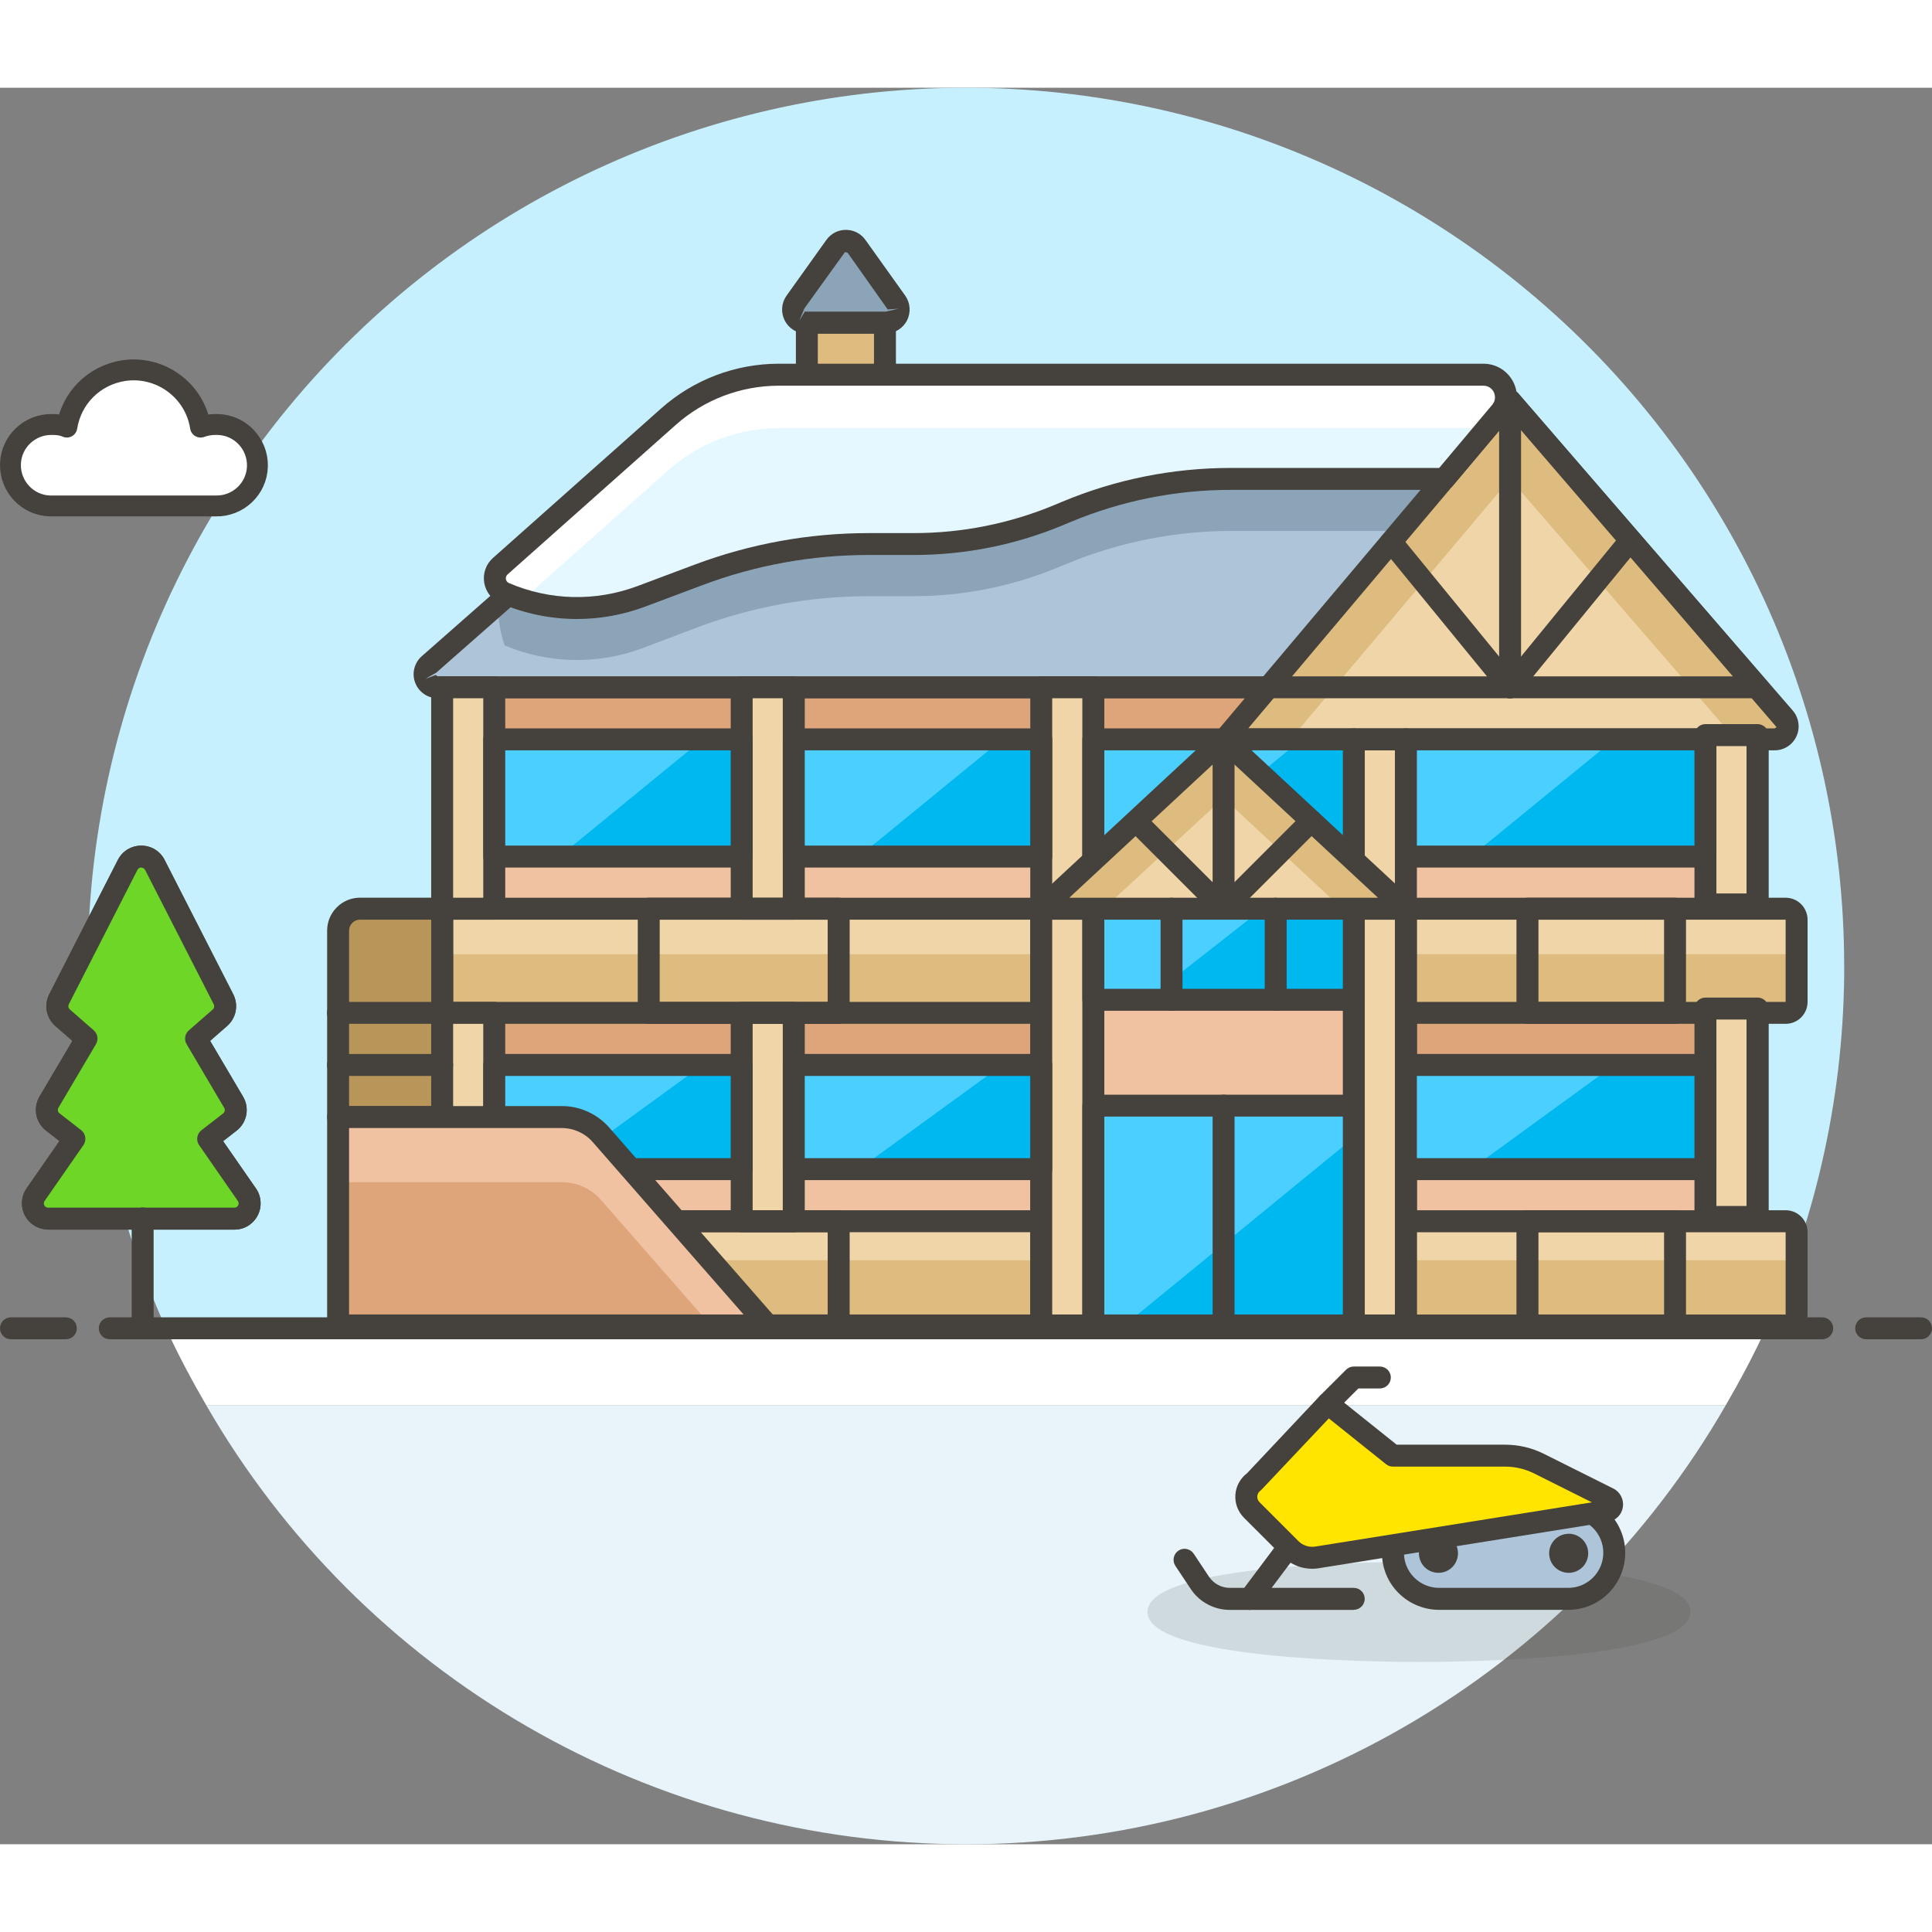 <?xml version="1.0" encoding="UTF-8"?>
<svg id="Layer_1" class="winter-hotel" data-name="Layer 1" xmlns="http://www.w3.org/2000/svg" width="370" height="336.39" viewBox="0 0 370 336.39">

<rect x="0" y="0" width="370" height="336.39" fill="#808080" stroke="none"/>

<style>
 .winter-hotel {
	width: 150px;
  height: 150px;
  }
	#cloud-2 {
		animation: cloud-2 8s infinite;
		animation-timing-function: linear;
        transform: translateY(-50px);
	}

	#cloud-1 {
		animation: cloud-1 10s infinite;
		animation-timing-function: linear;
	}

	@keyframes cloud-2 {
		0% {
			opacity: 0;
			transform: translateX(0);
		}
		5% {
			opacity: 1;
		}

		33% {
			
			transform: translateX(50px);
		}

		100% {
			transform: translateX(120px);
		}
	}

	@keyframes cloud-1 {
		0% {
			transform: translateX(-140px);
		}

		33% {
			
			transform: translateX(-90px);
		}
		90% {
			opacity: 1;
			transform: translateX(-12px);
		}

		100% {
			transform: translateX(0);
			opacity: 0;
		}
	}
    </style>
  <g id="background">
    <path d="M185,336.39c29.5,0,58.48-7.78,84.03-22.54,25.54-14.76,46.75-35.99,61.48-61.55H39.49c14.73,25.56,35.94,46.79,61.48,61.55s54.53,22.54,84.03,22.54h0Z" style="fill: #e8f4fa;"/>
    <path d="M31.8,237.58c2.3,5.05,4.92,9.94,7.69,14.72H330.51c2.77-4.78,5.39-9.67,7.69-14.72H31.8Z" style="fill: #fff;"/>
    <path d="M353.18,168.2c0-25.1-5.61-49.88-16.43-72.53-10.82-22.65-26.58-42.59-46.11-58.35-19.53-15.77-42.34-26.96-66.76-32.76-24.42-5.8-49.83-6.07-74.37-.77-24.54,5.3-47.57,16.02-67.43,31.38-19.85,15.36-36.02,34.97-47.3,57.39-11.29,22.42-17.41,47.08-17.93,72.18-.52,25.1,4.59,49.99,14.95,72.85H338.2c9.89-21.79,15-45.45,14.99-69.38h-.01Z" style="fill: #c7f0ff;"/>
  </g>
  <g id="clouds">
    <path id="cloud-2" d="M41.2,64.49c-1,0-1.9,.2-2.8,.5-1.1-7.1-7.8-11.9-14.8-10.8-5.6,.9-9.9,5.2-10.8,10.8-.9-.4-1.8-.5-2.8-.5-4.3-.1-7.9,3.3-8,7.6-.1,4.3,3.3,7.9,7.6,8h31.7c4.3,.1,7.9-3.3,8-7.6,.1-4.3-3.3-7.9-7.6-8,0,0-.5,0-.5,0Z" style="fill: #fff; stroke: #45413c; stroke-linejoin: round; stroke-width: 4px;"/>
  </g>
  <g id="hotel">
    <path d="M348.98,239.68H21.02c-1.16,0-2.1-.94-2.1-2.1s.94-2.1,2.1-2.1H348.98c1.16,0,2.1,.94,2.1,2.1s-.94,2.1-2.1,2.1Z" style="fill: #45413c;"/>
    <path d="M12.61,239.68H2.1c-1.16,0-2.1-.94-2.1-2.1s.94-2.1,2.1-2.1H12.61c1.16,0,2.1,.94,2.1,2.1s-.94,2.1-2.1,2.1Z" style="fill: #45413c;"/>
    <path d="M367.9,239.68h-10.51c-1.16,0-2.1-.94-2.1-2.1s.94-2.1,2.1-2.1h10.51c1.16,0,2.1,.94,2.1,2.1s-.94,2.1-2.1,2.1Z" style="fill: #45413c;"/>
    <g style="opacity: .15;">
      <path d="M271.74,299.38c27.55,0,49.88-3.35,49.88-7.48s-22.33-7.48-49.88-7.48-49.88,3.35-49.88,7.48,22.33,7.48,49.88,7.48Z" style="fill: #45413c;"/>
      <path d="M271.74,301.48c-8.68,0-51.99-.46-51.99-9.59s43.31-9.59,51.99-9.59,51.99,.46,51.99,9.59-43.31,9.59-51.99,9.59Zm-47.43-9.59c3.37,2.34,20.93,5.38,47.43,5.38s44.07-3.05,47.43-5.38c-3.37-2.34-20.93-5.38-47.43-5.38s-44.06,3.05-47.43,5.38Z" style="fill: #45413c;"/>
    </g>
    <path d="M336.59,114.81H84.68v122.21h251.91V114.81Z" style="fill: #dea47a;"/>
    <path d="M336.59,139.76H84.68v37.41h251.91v-37.41Z" style="fill: #f0c2a1;"/>
    <path d="M336.59,199.62H84.68v37.41h251.91v-37.41Z" style="fill: #f0c2a1;"/>
    <path d="M336.59,239.13H84.68c-1.16,0-2.1-.94-2.1-2.1V114.81c0-1.16,.94-2.1,2.1-2.1h251.91c1.16,0,2.1,.94,2.1,2.1v122.22c0,1.16-.94,2.1-2.1,2.1Zm-249.8-4.2h247.7V116.92H86.78v118.01h0Z" style="fill: #45413c;"/>
    <g>
      <path d="M269.25,237.03h-69.83v-79.81l34.91-32.42,34.92,32.42v79.81Z" style="fill: #f0c2a1;"/>
      <path d="M269.25,239.13h-69.83c-1.16,0-2.1-.94-2.1-2.1v-79.81c0-.59,.24-1.14,.67-1.54l34.92-32.42c.8-.75,2.05-.75,2.86,0l34.92,32.42c.43,.4,.67,.95,.67,1.54v79.81c0,1.16-.94,2.1-2.1,2.1h-.01Zm-67.73-4.2h65.63v-76.79l-32.82-30.47-32.82,30.47v76.79h.01Z" style="fill: #45413c;"/>
    </g>
    <path d="M336.59,114.81H83.81c-.51,0-1-.15-1.42-.44s-.74-.7-.92-1.17c-.18-.48-.21-.99-.09-1.49,.12-.49,.39-.94,.78-1.27l54.56-48.02c1.82-1.6,4.17-2.49,6.59-2.49h145.9l47.38,54.87h0Z" style="fill: #8ca4b8;"/>
    <path d="M336.59,114.81H83.83c-.51,0-1-.16-1.42-.45-.42-.29-.74-.7-.92-1.17s-.22-.99-.1-1.49c.12-.49,.38-.94,.76-1.28l13.29-11.71,41.25-36.26c1.83-1.59,4.16-2.48,6.59-2.5h145.9l47.41,54.87h0Z" style="fill: #adc4d9;"/>
    <path d="M288.4,59.94c.28,4.05-.06,8.12-1,12.07l-10.68,12.87h-40.95c-10.82,.01-21.54,2.15-31.53,6.31l-1.45,.6c-8.82,3.68-18.28,5.58-27.83,5.58h-8.62c-11.12,0-22.15,2-32.57,5.89l-10.93,4.14c-8.49,3.12-17.85,2.91-26.19-.6-.91-2.6-1.32-5.35-1.21-8.1l41.25-36.26c1.83-1.59,4.16-2.48,6.59-2.5h145.12Z" style="fill: #8ca4b8;"/>
    <path d="M83.79,116.91c-.93,0-1.83-.28-2.59-.81-.78-.54-1.36-1.28-1.69-2.16-.33-.88-.39-1.83-.16-2.74,.23-.91,.72-1.72,1.43-2.34l54.56-48.02c2.21-1.94,5.04-3.01,7.98-3.01h145.9c.61,0,1.19,.27,1.59,.73l47.38,54.87c.53,.62,.66,1.5,.32,2.25s-1.09,1.23-1.91,1.23c0,0-252.81,0-252.81,0Zm59.52-54.87c-1.92,0-3.76,.7-5.2,1.96l-54.56,48.02-2.08,1.18,1.97-.74,.37,.25h248.19l-43.75-50.67H143.31Z" style="fill: #45413c;"/>
    <path d="M289.2,59.94l52.56,60.72c.31,.36,.51,.81,.58,1.28,.07,.47,0,.96-.2,1.39s-.52,.8-.92,1.06c-.4,.26-.87,.4-1.35,.4h-105.35l54.68-64.85h0Z" style="fill: #f0d5a8;"/>
    <path d="M289.2,74.91l43.17,49.88h7.49c.48,0,.95-.14,1.35-.4s.72-.63,.92-1.06,.27-.92,.2-1.39c-.07-.47-.27-.92-.58-1.28l-52.56-60.72-54.67,64.85h12.61l42.07-49.88h0Z" style="fill: #debb7e;"/>
    <path d="M339.87,126.89h-105.35c-.82,0-1.56-.47-1.91-1.22-.34-.74-.23-1.62,.3-2.24l54.68-64.85c.39-.47,.98-.74,1.59-.75,.68-.02,1.2,.26,1.6,.73l52.56,60.72c.58,.68,.95,1.49,1.07,2.37,.13,.86,0,1.76-.37,2.56-.36,.79-.94,1.47-1.69,1.95-.74,.48-1.6,.73-2.48,.73Zm-100.83-4.2h100.83s.36-.23,.36-.24l-51.01-59.27-50.18,59.51h0Z" style="fill: #45413c;"/>
    <path d="M199.41,217.07H84.68v19.95h114.73v-19.95Z" style="fill: #debb7e;"/>
    <path d="M199.41,217.07H84.68v7.48h114.73v-7.48Z" style="fill: #f0d5a8;"/>
    <path d="M199.41,239.13H84.68c-1.16,0-2.1-.94-2.1-2.1v-19.96c0-1.16,.94-2.1,2.1-2.1h114.73c1.16,0,2.1,.94,2.1,2.1v19.96c0,1.16-.94,2.1-2.1,2.1Zm-112.63-4.2h110.52v-15.75H86.78s0,15.75,0,15.75Z" style="fill: #45413c;"/>
    <path d="M341.97,237.03h-72.74v-19.95h72.74c.56,0,1.09,.22,1.49,.62,.39,.39,.62,.93,.62,1.49v15.75c0,.56-.22,1.09-.62,1.49-.39,.39-.93,.62-1.49,.62v-.02Z" style="fill: #debb7e;"/>
    <path d="M341.58,217.07h-72.32v7.47h72.32c.33,0,.65,.06,.95,.19,.3,.13,.58,.31,.81,.54s.42,.51,.54,.81c.13,.3,.19,.63,.19,.95v-7.48c0-.66-.27-1.29-.73-1.75-.47-.47-1.1-.73-1.76-.73Z" style="fill: #f0d5a8;"/>
    <path d="M341.97,239.13h-72.74c-1.16,0-2.1-.94-2.1-2.1v-19.96c0-1.16,.94-2.1,2.1-2.1h72.74c1.12,0,2.18,.44,2.97,1.23s1.23,1.85,1.23,2.97v15.75c0,1.12-.44,2.18-1.23,2.97s-1.85,1.23-2.97,1.23h0Zm-70.64-4.19h70.64v-15.75h-70.64v15.75Z" style="fill: #45413c;"/>
    <path d="M199.41,157.21H84.68v19.95h114.73v-19.95Z" style="fill: #debb7e;"/>
    <path d="M199.41,157.21H84.68v8.73h114.73v-8.73Z" style="fill: #f0d5a8;"/>
    <path d="M199.41,179.27H84.68c-1.16,0-2.1-.94-2.1-2.1v-19.95c0-1.16,.94-2.1,2.1-2.1h114.73c1.16,0,2.1,.94,2.1,2.1v19.95c0,1.16-.94,2.1-2.1,2.1Zm-112.63-4.2h110.52v-15.75H86.78s0,15.75,0,15.75Z" style="fill: #45413c;"/>
    <path d="M341.97,177.17h-72.74v-19.95h72.74c.56,0,1.09,.22,1.49,.62,.39,.39,.62,.93,.62,1.49v15.75c0,.56-.22,1.09-.62,1.49-.39,.39-.93,.62-1.49,.62h0v-.02Z" style="fill: #debb7e;"/>
    <path d="M341.58,157.21h-72.32v8.73h72.32c.33,0,.65,.06,.96,.19,.3,.13,.58,.31,.81,.54s.41,.51,.54,.81,.19,.63,.19,.96v-8.73c0-.66-.26-1.3-.73-1.76s-1.1-.73-1.76-.73h0Z" style="fill: #f0d5a8;"/>
    <path d="M341.97,179.27h-72.74c-1.16,0-2.1-.94-2.1-2.1v-19.95c0-1.16,.94-2.1,2.1-2.1h72.74c1.13,0,2.18,.44,2.97,1.23,.78,.78,1.23,1.87,1.23,2.97v15.75c0,1.12-.44,2.18-1.23,2.97s-1.85,1.23-2.97,1.23h0Zm-70.64-4.2h70.64v-15.75h-70.64v15.75Z" style="fill: #45413c;"/>
    <g>
      <path d="M84.68,197.12h-19.93v-35.7c0-1.12,.44-2.18,1.23-2.97,.79-.79,1.86-1.23,2.97-1.23h15.72v39.91h0Z" style="fill: #b89558;"/>
      <path d="M84.68,199.22h-19.93c-1.16,0-2.1-.94-2.1-2.1v-35.7c0-1.69,.66-3.27,1.85-4.46,1.19-1.19,2.77-1.85,4.46-1.85h15.73c1.16,0,2.1,.94,2.1,2.1v39.91c0,1.16-.94,2.1-2.1,2.1h-.01Zm-17.83-4.2h15.73v-35.7h-13.62c-.56,0-1.09,.22-1.49,.61-.4,.4-.62,.93-.62,1.49v33.6h0Z" style="fill: #45413c;"/>
    </g>
    <g>
      <path d="M209.39,157.21h-9.98v79.81h9.98v-79.81Z" style="fill: #f0d5a8;"/>
      <path d="M209.39,239.13h-9.98c-1.16,0-2.1-.94-2.1-2.1v-79.81c0-1.16,.94-2.1,2.1-2.1h9.98c1.16,0,2.1,.94,2.1,2.1v79.81c0,1.16-.94,2.1-2.1,2.1Zm-7.88-4.2h5.77v-75.61h-5.77v75.61Z" style="fill: #45413c;"/>
    </g>
    <g>
      <path d="M269.25,157.21h-9.98v79.81h9.98v-79.81Z" style="fill: #f0d5a8;"/>
      <path d="M269.25,239.13h-9.98c-1.16,0-2.1-.94-2.1-2.1v-79.81c0-1.16,.94-2.1,2.1-2.1h9.98c1.16,0,2.1,.94,2.1,2.1v79.81c0,1.16-.94,2.1-2.1,2.1Zm-7.88-4.2h5.77v-75.61h-5.77v75.61Z" style="fill: #45413c;"/>
    </g>
    <path d="M259.27,157.21h-49.88v17.46h49.88v-17.46h0Z" style="fill: #00b8f0;"/>
    <path d="M241.81,157.21l-22.29,17.46h-10.13v-17.46h32.42Z" style="fill: #4acfff;"/>
    <path d="M259.27,194.94h-49.88v42.09h49.88v-42.09Z" style="fill: #00b8f0;"/>
    <path d="M259.27,194.94h-49.88v42.09h5.92l43.96-35.97v-6.13h0Z" style="fill: #4acfff;"/>
    <path d="M234.33,239.13c-1.16,0-2.1-.94-2.1-2.1v-42.09c0-1.16,.94-2.1,2.1-2.1s2.1,.94,2.1,2.1v42.09c0,1.16-.94,2.1-2.1,2.1Z" style="fill: #45413c;"/>
    <g>
      <path d="M94.66,114.81h-9.98v42.4h9.98s0-42.4,0-42.4Z" style="fill: #f0d5a8;"/>
      <path d="M94.66,159.32h-9.98c-1.16,0-2.1-.94-2.1-2.1v-42.4c0-1.16,.94-2.1,2.1-2.1h9.98c1.16,0,2.1,.94,2.1,2.1v42.4c0,1.16-.94,2.1-2.1,2.1Zm-7.88-4.2h5.77v-38.2h-5.77v38.2Z" style="fill: #45413c;"/>
    </g>
    <g>
      <path d="M94.66,177.17h-9.98v39.91h9.98v-39.91Z" style="fill: #f0d5a8;"/>
      <path d="M94.66,219.18h-9.98c-1.16,0-2.1-.94-2.1-2.1v-39.91c0-1.16,.94-2.1,2.1-2.1h9.98c1.16,0,2.1,.94,2.1,2.1v39.91c0,1.16-.94,2.1-2.1,2.1Zm-7.88-4.2h5.77v-35.7h-5.77v35.7Z" style="fill: #45413c;"/>
    </g>
    <g>
      <path d="M152.02,114.81h-9.98v42.4h9.98s0-42.4,0-42.4Z" style="fill: #f0d5a8;"/>
      <path d="M152.02,159.32h-9.98c-1.16,0-2.1-.94-2.1-2.1v-42.4c0-1.16,.94-2.1,2.1-2.1h9.98c1.16,0,2.1,.94,2.1,2.1v42.4c0,1.16-.94,2.1-2.1,2.1Zm-7.88-4.2h5.77v-38.2h-5.77v38.2Z" style="fill: #45413c;"/>
    </g>
    <g>
      <path d="M152.02,177.17h-9.98v39.91h9.98v-39.91Z" style="fill: #f0d5a8;"/>
      <path d="M152.02,219.18h-9.98c-1.16,0-2.1-.94-2.1-2.1v-39.91c0-1.16,.94-2.1,2.1-2.1h9.98c1.16,0,2.1,.94,2.1,2.1v39.91c0,1.16-.94,2.1-2.1,2.1Zm-7.88-4.2h5.77v-35.7h-5.77v35.7Z" style="fill: #45413c;"/>
    </g>
    <g>
      <path d="M209.39,114.81h-9.98v42.4h9.98s0-42.4,0-42.4Z" style="fill: #f0d5a8;"/>
      <path d="M209.39,159.32h-9.98c-1.16,0-2.1-.94-2.1-2.1v-42.4c0-1.16,.94-2.1,2.1-2.1h9.98c1.16,0,2.1,.94,2.1,2.1v42.4c0,1.16-.94,2.1-2.1,2.1Zm-7.88-4.2h5.77v-38.2h-5.77v38.2Z" style="fill: #45413c;"/>
    </g>
    <g>
      <path d="M336.59,123.97h-9.98v32.43h9.98s0-32.43,0-32.43Z" style="fill: #f0d5a8;"/>
      <path d="M336.59,158.5h-9.98c-1.16,0-2.1-.94-2.1-2.1v-32.43c0-1.16,.94-2.1,2.1-2.1h9.98c1.16,0,2.1,.94,2.1,2.1v32.43c0,1.16-.94,2.1-2.1,2.1Zm-7.88-4.2h5.77v-28.22h-5.77v28.22Z" style="fill: #45413c;"/>
    </g>
    <g>
      <path d="M336.59,176.35h-9.98v39.91h9.98v-39.91Z" style="fill: #f0d5a8;"/>
      <path d="M336.59,218.35h-9.98c-1.16,0-2.1-.94-2.1-2.1v-39.91c0-1.16,.94-2.1,2.1-2.1h9.98c1.16,0,2.1,.94,2.1,2.1v39.91c0,1.16-.94,2.1-2.1,2.1Zm-7.88-4.2h5.77v-35.7h-5.77v35.7Z" style="fill: #45413c;"/>
    </g>
    <g>
      <path d="M269.25,124.79h-9.98v32.43h9.98v-32.43Z" style="fill: #f0d5a8;"/>
      <path d="M269.25,159.32h-9.98c-1.16,0-2.1-.94-2.1-2.1v-32.43c0-1.16,.94-2.1,2.1-2.1h9.98c1.16,0,2.1,.94,2.1,2.1v32.43c0,1.16-.94,2.1-2.1,2.1Zm-7.88-4.2h5.77v-28.22h-5.77v28.22Z" style="fill: #45413c;"/>
    </g>
    <path d="M142.05,124.79h-47.39v22.45h47.39v-22.45Z" style="fill: #00b8f0;"/>
    <path d="M134.56,124.79l-27.43,22.44h-12.47v-22.44h39.9Z" style="fill: #4acfff;"/>
    <path d="M199.41,124.79h-47.39v22.45h47.39v-22.45Z" style="fill: #00b8f0;"/>
    <path d="M191.93,124.79l-27.43,22.44h-12.47v-22.44h39.9Z" style="fill: #4acfff;"/>
    <path d="M259.27,124.79h-49.88v22.45h49.88v-22.45Z" style="fill: #00b8f0;"/>
    <path d="M249.3,124.79l-27.44,22.44h-12.47v-22.44s39.91,0,39.91,0Z" style="fill: #4acfff;"/>
    <path d="M326.61,124.79h-57.37v22.45h57.37v-22.45Z" style="fill: #00b8f0;"/>
    <path d="M309.15,124.79l-27.43,22.44h-12.47v-22.44h39.9Z" style="fill: #4acfff;"/>
    <path d="M326.61,187.15h-57.37v19.95h57.37v-19.95Z" style="fill: #00b8f0;"/>
    <path d="M309.15,187.15l-27.43,19.95h-12.47v-19.95h39.9Z" style="fill: #4acfff;"/>
    <path d="M199.41,187.15h-47.39v19.95h47.39v-19.95Z" style="fill: #00b8f0;"/>
    <path d="M191.93,187.15l-27.43,19.95h-12.47v-19.95h39.9Z" style="fill: #4acfff;"/>
    <path d="M142.05,187.15h-47.39v19.95h47.39v-19.95Z" style="fill: #00b8f0;"/>
    <path d="M134.56,187.15l-27.43,19.95h-12.47v-19.95h39.9Z" style="fill: #4acfff;"/>
    <path d="M259.27,176.77h-49.88c-1.16,0-2.1-.94-2.1-2.1v-17.46c0-1.16,.94-2.1,2.1-2.1h49.88c1.16,0,2.1,.94,2.1,2.1v17.46c0,1.16-.94,2.1-2.1,2.1h0Zm-47.78-4.2h45.68v-13.25h-45.68v13.25Z" style="fill: #45413c;"/>
    <path d="M259.27,239.13h-49.88c-1.16,0-2.1-.94-2.1-2.1v-42.09c0-1.16,.94-2.1,2.1-2.1h49.88c1.16,0,2.1,.94,2.1,2.1v42.09c0,1.16-.94,2.1-2.1,2.1Zm-47.78-4.2h45.68v-37.89h-45.68v37.89Z" style="fill: #45413c;"/>
    <path d="M142.05,149.34h-47.39c-1.16,0-2.1-.94-2.1-2.1v-22.45c0-1.16,.94-2.1,2.1-2.1h47.39c1.16,0,2.1,.94,2.1,2.1v22.45c0,1.16-.94,2.1-2.1,2.1Zm-45.29-4.2h43.18v-18.25h-43.18v18.25Z" style="fill: #45413c;"/>
    <path d="M199.41,149.34h-47.39c-1.16,0-2.1-.94-2.1-2.1v-22.45c0-1.16,.94-2.1,2.1-2.1h47.39c1.16,0,2.1,.94,2.1,2.1v22.45c0,1.16-.94,2.1-2.1,2.1Zm-45.29-4.2h43.18v-18.25h-43.18v18.25Z" style="fill: #45413c;"/>
    <path d="M259.27,149.34h-49.88c-1.16,0-2.1-.94-2.1-2.1v-22.45c0-1.16,.94-2.1,2.1-2.1h49.88c1.16,0,2.1,.94,2.1,2.1v22.45c0,1.16-.94,2.1-2.1,2.1Zm-47.78-4.2h45.68v-18.25h-45.68v18.25Z" style="fill: #45413c;"/>
    <path d="M326.61,149.34h-57.36c-1.16,0-2.1-.94-2.1-2.1v-22.45c0-1.16,.94-2.1,2.1-2.1h57.36c1.16,0,2.1,.94,2.1,2.1v22.45c0,1.16-.94,2.1-2.1,2.1Zm-55.26-4.2h53.16v-18.25h-53.16v18.25Z" style="fill: #45413c;"/>
    <path d="M326.61,209.2h-57.36c-1.16,0-2.1-.94-2.1-2.1v-19.96c0-1.16,.94-2.1,2.1-2.1h57.36c1.16,0,2.1,.94,2.1,2.1v19.96c0,1.16-.94,2.1-2.1,2.1h0Zm-55.26-4.2h53.16v-15.75h-53.16v15.75Z" style="fill: #45413c;"/>
    <path d="M199.41,209.2h-47.39c-1.16,0-2.1-.94-2.1-2.1v-19.96c0-1.16,.94-2.1,2.1-2.1h47.39c1.16,0,2.1,.94,2.1,2.1v19.96c0,1.16-.94,2.1-2.1,2.1h0Zm-45.29-4.2h43.18v-15.75h-43.18v15.75Z" style="fill: #45413c;"/>
    <path d="M142.05,209.2h-47.39c-1.16,0-2.1-.94-2.1-2.1v-19.96c0-1.16,.94-2.1,2.1-2.1h47.39c1.16,0,2.1,.94,2.1,2.1v19.96c0,1.16-.94,2.1-2.1,2.1h0Zm-45.29-4.2h43.18v-15.75h-43.18v15.75Z" style="fill: #45413c;"/>
    <path d="M199.41,157.21h69.83l-34.93-32.42-34.91,32.42h.01Z" style="fill: #f0d5a8;"/>
    <path d="M234.32,136.01l22.7,21.2h12.22l-34.93-32.42-34.91,32.42h11.95l22.96-21.2h0Z" style="fill: #debb7e;"/>
    <path d="M269.25,159.32h-69.83c-.87,0-1.64-.53-1.96-1.33s-.11-1.72,.53-2.31l34.91-32.42c.8-.75,2.05-.75,2.86,0l34.93,32.42c.64,.59,.85,1.5,.53,2.31s-1.09,1.33-1.96,1.33h-.01Zm-64.48-4.2h59.13l-29.57-27.45-29.55,27.45h0Z" style="fill: #45413c;"/>
    <path d="M234.33,159.32c-1.16,0-2.1-.94-2.1-2.1v-32.42c0-1.16,.94-2.1,2.1-2.1s2.1,.94,2.1,2.1v32.42c0,1.16-.94,2.1-2.1,2.1Z" style="fill: #45413c;"/>
    <path d="M234.33,159.31c-.54,0-1.08-.21-1.49-.62-.82-.82-.82-2.15,0-2.97l16.81-16.81c.82-.82,2.15-.82,2.97,0s.82,2.15,0,2.97l-16.81,16.81c-.41,.41-.95,.62-1.49,.62h.01Z" style="fill: #45413c;"/>
    <path d="M234.33,159.32c-.54,0-1.08-.21-1.49-.62l-16.67-16.67c-.82-.82-.82-2.15,0-2.97s2.15-.82,2.97,0l16.67,16.67c.82,.82,.82,2.15,0,2.97-.41,.41-.95,.62-1.49,.62h.01Z" style="fill: #45413c;"/>
    <path d="M336.59,116.92h-93.65c-1.16,0-2.1-.94-2.1-2.1s.94-2.1,2.1-2.1h93.65c1.16,0,2.1,.94,2.1,2.1s-.94,2.1-2.1,2.1Z" style="fill: #45413c;"/>
    <path d="M289.2,116.92c-1.16,0-2.1-.94-2.1-2.1V59.94c0-1.16,.94-2.1,2.1-2.1s2.1,.94,2.1,2.1v54.87c0,1.16-.94,2.1-2.1,2.1h0Z" style="fill: #45413c;"/>
    <path d="M289.2,116.92c-.47,0-.94-.16-1.33-.47-.9-.73-1.03-2.06-.3-2.96l23.05-28.18c.73-.9,2.06-1.03,2.96-.3,.9,.73,1.03,2.06,.3,2.96l-23.05,28.18c-.41,.51-1.02,.77-1.63,.77Z" style="fill: #45413c;"/>
    <path d="M289.2,116.92c-.61,0-1.21-.26-1.63-.77l-22.78-27.85c-.73-.9-.6-2.22,.3-2.96,.9-.73,2.22-.6,2.96,.3l22.78,27.85c.73,.9,.6,2.22-.3,2.96-.39,.32-.86,.47-1.33,.47Z" style="fill: #45413c;"/>
    <g>
      <path d="M169.48,44.98h-14.96v14.96h14.96v-14.96Z" style="fill: #debb7e;"/>
      <path d="M169.48,62.04h-14.96c-1.16,0-2.1-.94-2.1-2.1v-14.96c0-1.16,.94-2.1,2.1-2.1h14.96c1.16,0,2.1,.94,2.1,2.1v14.96c0,1.16-.94,2.1-2.1,2.1Zm-12.86-4.2h10.76v-10.76h-10.76s0,10.76,0,10.76Z" style="fill: #45413c;"/>
    </g>
    <g>
      <path d="M154.37,44.98h15.25c.46,0,.91-.13,1.3-.37,.39-.24,.71-.58,.92-.99,.21-.41,.3-.86,.27-1.32s-.19-.9-.45-1.27l-7.63-10.67c-.23-.32-.53-.59-.89-.77-.35-.18-.74-.28-1.14-.28s-.79,.1-1.14,.28-.66,.45-.89,.77l-7.63,10.67c-.27,.37-.42,.81-.46,1.27-.03,.46,.06,.91,.27,1.32s.53,.75,.92,.99,.84,.37,1.3,.37h0Z" style="fill: #8ca4b8;"/>
      <path d="M169.62,47.08h-15.25c-.84,0-1.67-.23-2.39-.67-.73-.45-1.31-1.08-1.69-1.82-.38-.75-.56-1.59-.5-2.43,.06-.85,.35-1.65,.84-2.34l7.63-10.68c.42-.59,.99-1.08,1.63-1.42,1.29-.67,2.91-.67,4.21,0,.64,.33,1.21,.82,1.63,1.41l7.62,10.67c.49,.69,.78,1.5,.84,2.34,.06,.85-.11,1.69-.5,2.44-.38,.75-.97,1.37-1.69,1.81-.72,.44-1.55,.68-2.4,.68h.02Zm-7.8-15.61h0l-7.77,10.79-.98,2.36,1.09-1.8,.21,.06h15.25l2.49-.57-2.1,.15-7.69-10.87h0s-.49-.12-.5-.12Z" style="fill: #45413c;"/>
    </g>
    <path d="M224.36,176.78c-1.16,0-2.1-.94-2.1-2.1v-17.46c0-1.16,.94-2.1,2.1-2.1s2.1,.94,2.1,2.1v17.46c0,1.16-.94,2.1-2.1,2.1Z" style="fill: #45413c;"/>
    <path d="M244.31,176.78c-1.16,0-2.1-.94-2.1-2.1v-17.46c0-1.16,.94-2.1,2.1-2.1s2.1,.94,2.1,2.1v17.46c0,1.16-.94,2.1-2.1,2.1Z" style="fill: #45413c;"/>
    <path d="M149.17,54.95c-7.8,0-15.34,2.86-21.17,8.05l-32.19,28.62c-.39,.35-.69,.79-.86,1.28s-.22,1.02-.14,1.53,.3,1,.62,1.41,.74,.73,1.22,.94h0c8.33,3.57,17.71,3.79,26.19,.61l10.93-4.1c10.42-3.91,21.46-5.91,32.59-5.91h8.62c9.55,0,19-1.89,27.81-5.56l1.45-.61c9.99-4.17,20.71-6.31,31.53-6.31h40.83l10.82-12.88c.52-.63,.86-1.4,.96-2.21,.1-.81-.03-1.64-.38-2.38s-.9-1.37-1.6-1.81c-.69-.44-1.5-.67-2.32-.67,0,0-134.91,0-134.91,0Z" style="fill: #e5f8ff;"/>
    <path d="M96.65,96.78c1.12,.48,2.26,.9,3.43,1.26l27.93-24.81c5.83-5.19,13.36-8.05,21.17-8.05h134.89c.22,.01,.44,.05,.66,.1l2.67-3.22c.52-.63,.86-1.4,.96-2.21,.1-.81-.03-1.64-.38-2.38s-.9-1.37-1.59-1.81c-.69-.44-1.5-.67-2.32-.67H149.17c-7.8,0-15.34,2.86-21.17,8.05l-32.19,28.62c-.38,.35-.67,.78-.84,1.27s-.22,1.01-.13,1.52,.29,.99,.61,1.4,.73,.73,1.2,.94h0Z" style="fill: #fff;"/>
    <path d="M110.49,101.74c-4.99,0-9.97-1.01-14.67-3.02-.8-.34-1.51-.89-2.05-1.57-.54-.69-.9-1.51-1.04-2.37-.14-.87-.06-1.76,.23-2.58,.29-.83,.79-1.57,1.45-2.15l32.19-28.62c6.22-5.53,14.24-8.58,22.57-8.58h134.92c1.22,0,2.41,.34,3.44,.99,1.03,.66,1.85,1.59,2.37,2.69,.52,1.11,.71,2.33,.56,3.54s-.64,2.35-1.42,3.29l-10.83,12.9c-.4,.47-.99,.75-1.61,.75h-40.84c-10.6,0-20.93,2.07-30.71,6.14l-1.45,.61c-9.12,3.8-18.75,5.72-28.62,5.72h-8.62c-10.91,0-21.63,1.94-31.85,5.78l-10.93,4.1c-4.25,1.59-8.67,2.38-13.09,2.38Zm38.68-44.68c-7.3,0-14.32,2.67-19.77,7.52l-32.19,28.62c-.13,.11-.22,.25-.28,.41s-.07,.33-.05,.5c.03,.16,.1,.31,.2,.45,.1,.13,.24,.23,.39,.3,7.87,3.37,16.61,3.57,24.63,.57l10.93-4.1c10.7-4.01,21.91-6.04,33.32-6.04h8.62c9.31,0,18.4-1.82,27.01-5.4l1.45-.61c10.29-4.29,21.17-6.47,32.33-6.47h39.86l10.19-12.13c.26-.31,.43-.71,.48-1.12,.05-.42-.02-.84-.19-1.23-.18-.38-.46-.7-.82-.93-.35-.22-.76-.34-1.19-.34H149.17Z" style="fill: #45413c;"/>
    <path d="M84.68,179.27h-19.95c-1.16,0-2.1-.94-2.1-2.1s.94-2.1,2.1-2.1h19.95c1.16,0,2.1,.94,2.1,2.1s-.94,2.1-2.1,2.1Z" style="fill: #45413c;"/>
    <path d="M84.68,189.25h-19.95c-1.16,0-2.1-.94-2.1-2.1s.94-2.1,2.1-2.1h19.95c1.16,0,2.1,.94,2.1,2.1s-.94,2.1-2.1,2.1Z" style="fill: #45413c;"/>
    <path d="M160.62,179.27h-36.38c-1.16,0-2.1-.94-2.1-2.1v-19.95c0-1.16,.94-2.1,2.1-2.1h36.38c1.16,0,2.1,.94,2.1,2.1v19.95c0,1.16-.94,2.1-2.1,2.1Zm-34.28-4.2h32.17v-15.75h-32.17v15.75Z" style="fill: #45413c;"/>
    <path d="M160.62,239.13h-36.38c-1.16,0-2.1-.94-2.1-2.1v-19.96c0-1.16,.94-2.1,2.1-2.1h36.38c1.16,0,2.1,.94,2.1,2.1v19.96c0,1.16-.94,2.1-2.1,2.1Zm-34.28-4.2h32.17v-15.75h-32.17v15.75Z" style="fill: #45413c;"/>
    <path d="M320.79,179.27h-28.27c-1.16,0-2.1-.94-2.1-2.1v-19.95c0-1.16,.94-2.1,2.1-2.1h28.27c1.16,0,2.1,.94,2.1,2.1v19.95c0,1.16-.94,2.1-2.1,2.1Zm-26.16-4.2h24.06v-15.75h-24.06v15.75Z" style="fill: #45413c;"/>
    <path d="M320.79,239.13h-28.27c-1.16,0-2.1-.94-2.1-2.1v-19.96c0-1.16,.94-2.1,2.1-2.1h28.27c1.16,0,2.1,.94,2.1,2.1v19.96c0,1.16-.94,2.1-2.1,2.1Zm-26.16-4.2h24.06v-15.75h-24.06v15.75Z" style="fill: #45413c;"/>
    <g>
      <path d="M44.89,216.56c.53,0,1.05-.15,1.51-.42s.83-.67,1.07-1.14c.25-.47,.36-1,.33-1.53s-.21-1.04-.51-1.48l-7.42-10.7,4.15-3.23c.56-.44,.94-1.06,1.07-1.76s0-1.42-.35-2.03l-7.2-12.19,4.58-4c.49-.43,.82-1.01,.95-1.65,.12-.64,.03-1.3-.27-1.88l-13.15-25.74c-.24-.48-.62-.88-1.07-1.16-.46-.28-.98-.43-1.52-.43s-1.06,.15-1.52,.43c-.46,.28-.83,.68-1.07,1.16l-13.15,25.76c-.3,.58-.39,1.24-.27,1.88s.45,1.22,.94,1.65l4.58,4-7.19,12.18c-.36,.61-.49,1.33-.36,2.03s.51,1.32,1.08,1.76l4.15,3.23-7.42,10.68c-.31,.44-.49,.95-.53,1.48s.08,1.07,.32,1.54,.62,.87,1.08,1.15c.46,.28,.98,.42,1.52,.42H44.89Z" style="fill: #6dd627;"/>
      <path d="M9.19,218.66c-.89,0-1.78-.25-2.56-.72-.8-.49-1.45-1.17-1.87-1.99-.42-.82-.61-1.74-.55-2.65,.07-.92,.38-1.81,.91-2.56l6.27-9.02-2.58-2.01c-.96-.74-1.62-1.81-1.85-3.02-.23-1.2-.01-2.44,.61-3.49l6.3-10.67-3.27-2.85c-.84-.73-1.41-1.74-1.63-2.83-.21-1.1-.05-2.24,.46-3.24l13.15-25.75c.42-.82,1.06-1.51,1.85-1.99,1.59-.97,3.67-.96,5.24,0,.79,.48,1.43,1.17,1.85,2l13.15,25.74c.51,.99,.67,2.14,.46,3.24-.21,1.09-.79,2.1-1.63,2.83l-3.26,2.85,6.31,10.69c.62,1.05,.84,2.29,.61,3.49-.23,1.2-.88,2.27-1.85,3.02l-2.58,2.01,6.29,9.06c.52,.75,.83,1.63,.88,2.55,.06,.92-.14,1.83-.56,2.64-.43,.82-1.07,1.49-1.85,1.97s-1.68,.72-2.6,.72H9.19v-.02Zm17.87-69.33c-.15,0-.3,.04-.43,.12-.12,.08-.23,.19-.3,.32l-13.15,25.75c-.08,.16-.11,.35-.07,.53,.03,.18,.13,.34,.26,.46l4.58,4c.76,.67,.94,1.78,.43,2.65l-7.19,12.18c-.1,.17-.14,.37-.1,.57s.14,.37,.29,.48l4.16,3.24c.88,.69,1.07,1.94,.44,2.86l-7.42,10.68c-.1,.14-.15,.28-.16,.43s.02,.3,.09,.44c.07,.13,.17,.24,.3,.32,.12,.07,.27,.11,.41,.11H44.89c.15,0,.3-.04,.42-.11,.12-.08,.23-.19,.3-.32s.1-.28,.09-.43c0-.14-.06-.28-.14-.4l-7.42-10.7c-.64-.92-.45-2.17,.44-2.86l4.16-3.23c.15-.12,.26-.3,.3-.49s0-.39-.1-.56l-7.2-12.2c-.52-.87-.33-1.99,.43-2.65l4.58-4c.14-.12,.23-.28,.26-.45,.03-.18,0-.37-.07-.53l-13.15-25.74c-.07-.13-.17-.24-.3-.32s-.27-.12-.42-.12v-.03Z" style="fill: #45413c;"/>
    </g>
    <g>
      <path d="M44.89,216.56c.53,0,1.05-.15,1.51-.42s.83-.67,1.07-1.14c.25-.47,.36-1,.33-1.53s-.21-1.04-.51-1.48l-7.42-10.7,4.15-3.23c.56-.44,.94-1.06,1.07-1.76s0-1.42-.35-2.03l-7.2-12.19,4.58-4c.49-.43,.82-1.01,.95-1.65,.12-.64,.03-1.3-.27-1.88l-13.15-25.74c-.24-.48-.62-.88-1.07-1.16-.46-.28-.98-.43-1.52-.43s-1.06,.15-1.52,.43c-.46,.28-.83,.68-1.07,1.16l-13.15,25.76c-.3,.58-.39,1.24-.27,1.88s.45,1.22,.94,1.65l4.58,4-7.19,12.18c-.36,.61-.49,1.33-.36,2.03s.51,1.32,1.08,1.76l4.15,3.23-7.42,10.68c-.31,.44-.49,.95-.53,1.48s.08,1.07,.32,1.54,.62,.87,1.08,1.15c.46,.28,.98,.42,1.52,.42H44.89Z" style="fill: #6dd627;"/>
      <path d="M9.19,218.66c-.89,0-1.78-.25-2.56-.72-.8-.49-1.45-1.17-1.87-1.99-.42-.82-.61-1.74-.55-2.65,.07-.92,.38-1.81,.91-2.56l6.27-9.02-2.58-2.01c-.96-.74-1.62-1.81-1.85-3.02-.23-1.2-.01-2.44,.61-3.49l6.3-10.67-3.27-2.85c-.84-.73-1.41-1.74-1.63-2.83-.21-1.1-.05-2.24,.46-3.24l13.15-25.75c.42-.82,1.06-1.51,1.85-1.99,1.59-.97,3.67-.96,5.24,0,.79,.48,1.43,1.17,1.85,2l13.15,25.74c.51,.99,.67,2.14,.46,3.24-.21,1.09-.79,2.1-1.63,2.83l-3.26,2.85,6.31,10.69c.62,1.05,.84,2.29,.61,3.49-.23,1.2-.88,2.27-1.85,3.02l-2.58,2.01,6.29,9.06c.52,.75,.83,1.63,.88,2.55,.06,.92-.14,1.83-.56,2.64-.43,.82-1.07,1.49-1.85,1.97s-1.68,.72-2.6,.72H9.19v-.02Zm17.87-69.33c-.15,0-.3,.04-.43,.12-.12,.08-.23,.19-.3,.32l-13.15,25.75c-.08,.16-.11,.35-.07,.53,.03,.18,.13,.34,.26,.46l4.58,4c.76,.67,.94,1.78,.43,2.65l-7.19,12.18c-.1,.17-.14,.37-.1,.57s.14,.37,.29,.48l4.16,3.24c.88,.69,1.07,1.94,.44,2.86l-7.42,10.68c-.1,.14-.15,.28-.16,.43s.02,.3,.09,.44c.07,.13,.17,.24,.3,.32,.12,.07,.27,.11,.41,.11H44.89c.15,0,.3-.04,.42-.11,.12-.08,.23-.19,.3-.32s.1-.28,.09-.43c0-.14-.06-.28-.14-.4l-7.42-10.7c-.64-.92-.45-2.17,.44-2.86l4.16-3.23c.15-.12,.26-.3,.3-.49s0-.39-.1-.56l-7.2-12.2c-.52-.87-.33-1.99,.43-2.65l4.58-4c.14-.12,.23-.28,.26-.45,.03-.18,0-.37-.07-.53l-13.15-25.74c-.07-.13-.17-.24-.3-.32s-.27-.12-.42-.12v-.03Z" style="fill: #45413c;"/>
    </g>
    <path d="M27.32,239.13c-1.16,0-2.1-.94-2.1-2.1v-20.49c0-1.16,.94-2.1,2.1-2.1s2.1,.94,2.1,2.1v20.49c0,1.16-.94,2.1-2.1,2.1Z" style="fill: #45413c;"/>
    <path d="M259.27,291.51h-23.75c-1.48,0-2.95-.37-4.25-1.07-1.3-.69-2.42-1.71-3.23-2.94l-2.94-4.42c-.64-.96-.38-2.27,.58-2.92,.96-.64,2.27-.39,2.92,.58l2.94,4.42c.44,.65,1.03,1.19,1.72,1.56s1.47,.57,2.25,.57h23.75c1.16,0,2.1,.94,2.1,2.1s-.94,2.1-2.1,2.1v.02Z" style="fill: #45413c;"/>
    <g>
      <path d="M275.59,271.74h24.74c2.34,0,4.59,.93,6.24,2.59,1.66,1.66,2.59,3.9,2.59,6.24h0c0,2.34-.93,4.59-2.59,6.24-1.66,1.66-3.9,2.59-6.24,2.59h-24.74c-2.34,0-4.59-.93-6.24-2.59-1.66-1.66-2.59-3.9-2.59-6.24h0c0-2.34,.93-4.59,2.59-6.24,1.66-1.66,3.9-2.59,6.24-2.59Z" style="fill: #adc4d9;"/>
      <path d="M300.32,291.5h-24.73c-2.87,0-5.69-1.17-7.73-3.2-2.07-2.06-3.2-4.8-3.2-7.73s1.14-5.67,3.2-7.73,4.85-3.2,7.73-3.2h24.73c2.92,0,5.67,1.14,7.73,3.2s3.2,4.85,3.2,7.73-1.14,5.67-3.2,7.73-4.81,3.2-7.73,3.2Zm-24.73-17.66c-1.77,0-3.5,.72-4.75,1.97s-1.97,2.96-1.97,4.75,.7,3.49,1.97,4.76c1.25,1.25,2.99,1.97,4.75,1.97h24.73c1.8,0,3.49-.7,4.76-1.97s1.97-2.96,1.97-4.76-.72-3.5-1.97-4.75-2.96-1.97-4.76-1.97h-24.73Z" style="fill: #45413c;"/>
    </g>
    <path d="M254.28,254.09c-.54,0-1.08-.21-1.49-.62-.82-.82-.82-2.15,0-2.97l4.99-4.98c.39-.39,.93-.62,1.49-.62h4.99c1.16,0,2.1,.94,2.1,2.1s-.94,2.1-2.1,2.1h-4.12l-4.37,4.37c-.41,.41-.95,.62-1.49,.62h0Z" style="fill: #45413c;"/>
    <path d="M239.32,291.51c-.44,0-.88-.14-1.26-.42-.93-.7-1.12-2.02-.42-2.94l7.48-9.98c.7-.93,2.02-1.11,2.94-.42,.93,.7,1.12,2.02,.42,2.94l-7.48,9.98c-.41,.55-1.05,.84-1.68,.84h0Z" style="fill: #45413c;"/>
    <g>
      <path d="M252.23,281.45l55.43-8.87c.27-.04,.52-.17,.71-.37,.19-.2,.32-.45,.36-.72s0-.55-.13-.79c-.13-.24-.33-.44-.57-.57l-13.29-6.64c-2.01-1-4.23-1.53-6.47-1.53h-21.52l-12.47-9.98-14.18,15.02c-.41,.31-.74,.69-.99,1.14-.24,.45-.39,.94-.43,1.45s.04,1.02,.21,1.49c.18,.48,.46,.91,.81,1.27l7.47,7.47c.65,.65,1.45,1.13,2.33,1.41s1.81,.35,2.71,.2h0l.02,.02Z" style="fill: #ffe500;"/>
      <path d="M251.3,283.63c-.82,0-1.64-.13-2.42-.37-1.19-.39-2.29-1.05-3.17-1.93l-7.48-7.47c-.57-.58-1.02-1.28-1.3-2.03-.28-.77-.4-1.56-.34-2.38,.05-.78,.28-1.58,.67-2.3,.39-.71,.94-1.35,1.58-1.83l13.9-14.77c.75-.8,1.99-.88,2.84-.2l11.9,9.52h20.78c2.57,0,5.13,.6,7.41,1.75l13.29,6.64c.65,.32,1.19,.86,1.51,1.51,.31,.6,.44,1.33,.33,2.05-.12,.73-.44,1.37-.94,1.87s-1.16,.85-1.87,.97l-55.44,8.87c-.42,.07-.84,.1-1.26,.1h0Zm3.18-28.79l-12.85,13.61c-.44,.37-.57,.52-.67,.7-.1,.18-.16,.39-.17,.58-.02,.23,0,.43,.09,.63,.07,.19,.19,.37,.34,.53l7.46,7.46c.41,.41,.93,.72,1.49,.9,.56,.18,1.15,.21,1.73,.13h0l52.96-8.47-11.05-5.53c-1.7-.85-3.62-1.31-5.53-1.31h-21.52c-.48,0-.94-.16-1.31-.46l-10.96-8.77h-.01Z" style="fill: #45413c;"/>
    </g>
    <path d="M300.42,276.93c-.74,0-1.46,.22-2.08,.63s-1.09,1-1.38,1.68c-.28,.68-.36,1.44-.21,2.16,.14,.73,.5,1.39,1.02,1.92,.52,.52,1.19,.88,1.92,1.02,.73,.14,1.48,.07,2.16-.21s1.27-.76,1.68-1.38,.63-1.34,.63-2.08c0-.99-.39-1.94-1.1-2.65s-1.65-1.1-2.65-1.1h0Z" style="fill: #45413c;"/>
    <path d="M275.48,276.93c-.74,0-1.46,.22-2.08,.63s-1.09,1-1.38,1.68c-.28,.68-.36,1.44-.21,2.16,.14,.73,.5,1.39,1.02,1.92,.52,.52,1.19,.88,1.92,1.02,.73,.14,1.48,.07,2.16-.21s1.27-.76,1.68-1.38,.63-1.34,.63-2.08c0-.99-.39-1.94-1.1-2.65s-1.65-1.1-2.65-1.1h0Z" style="fill: #45413c;"/>
    <path d="M147.03,237.03H64.75v-39.91h42.84c1.42,0,2.83,.3,4.12,.89s2.45,1.45,3.38,2.52l31.94,36.5Z" style="fill: #dea47a;"/>
    <path d="M115.1,213l21.02,24.03h10.91l-31.93-36.5c-.94-1.07-2.09-1.93-3.39-2.51-1.29-.59-2.7-.89-4.12-.89h-42.84v12.47h42.84c1.42,0,2.83,.3,4.12,.89,1.3,.59,2.45,1.44,3.39,2.51Z" style="fill: #f0c2a1;"/>
    <path d="M147.03,239.13H64.75c-1.16,0-2.1-.94-2.1-2.1v-39.91c0-1.16,.94-2.1,2.1-2.1h42.84c1.73,0,3.41,.36,4.99,1.08,1.55,.7,2.97,1.76,4.1,3.04l31.94,36.51c.54,.62,.67,1.5,.33,2.25s-1.09,1.23-1.91,1.23h0Zm-80.18-4.2h75.55l-28.89-33.02c-.73-.84-1.66-1.52-2.67-1.98-1.03-.46-2.12-.7-3.25-.7h-40.74s0,35.7,0,35.7Z" style="fill: #45413c;"/>
  </g>
</svg>